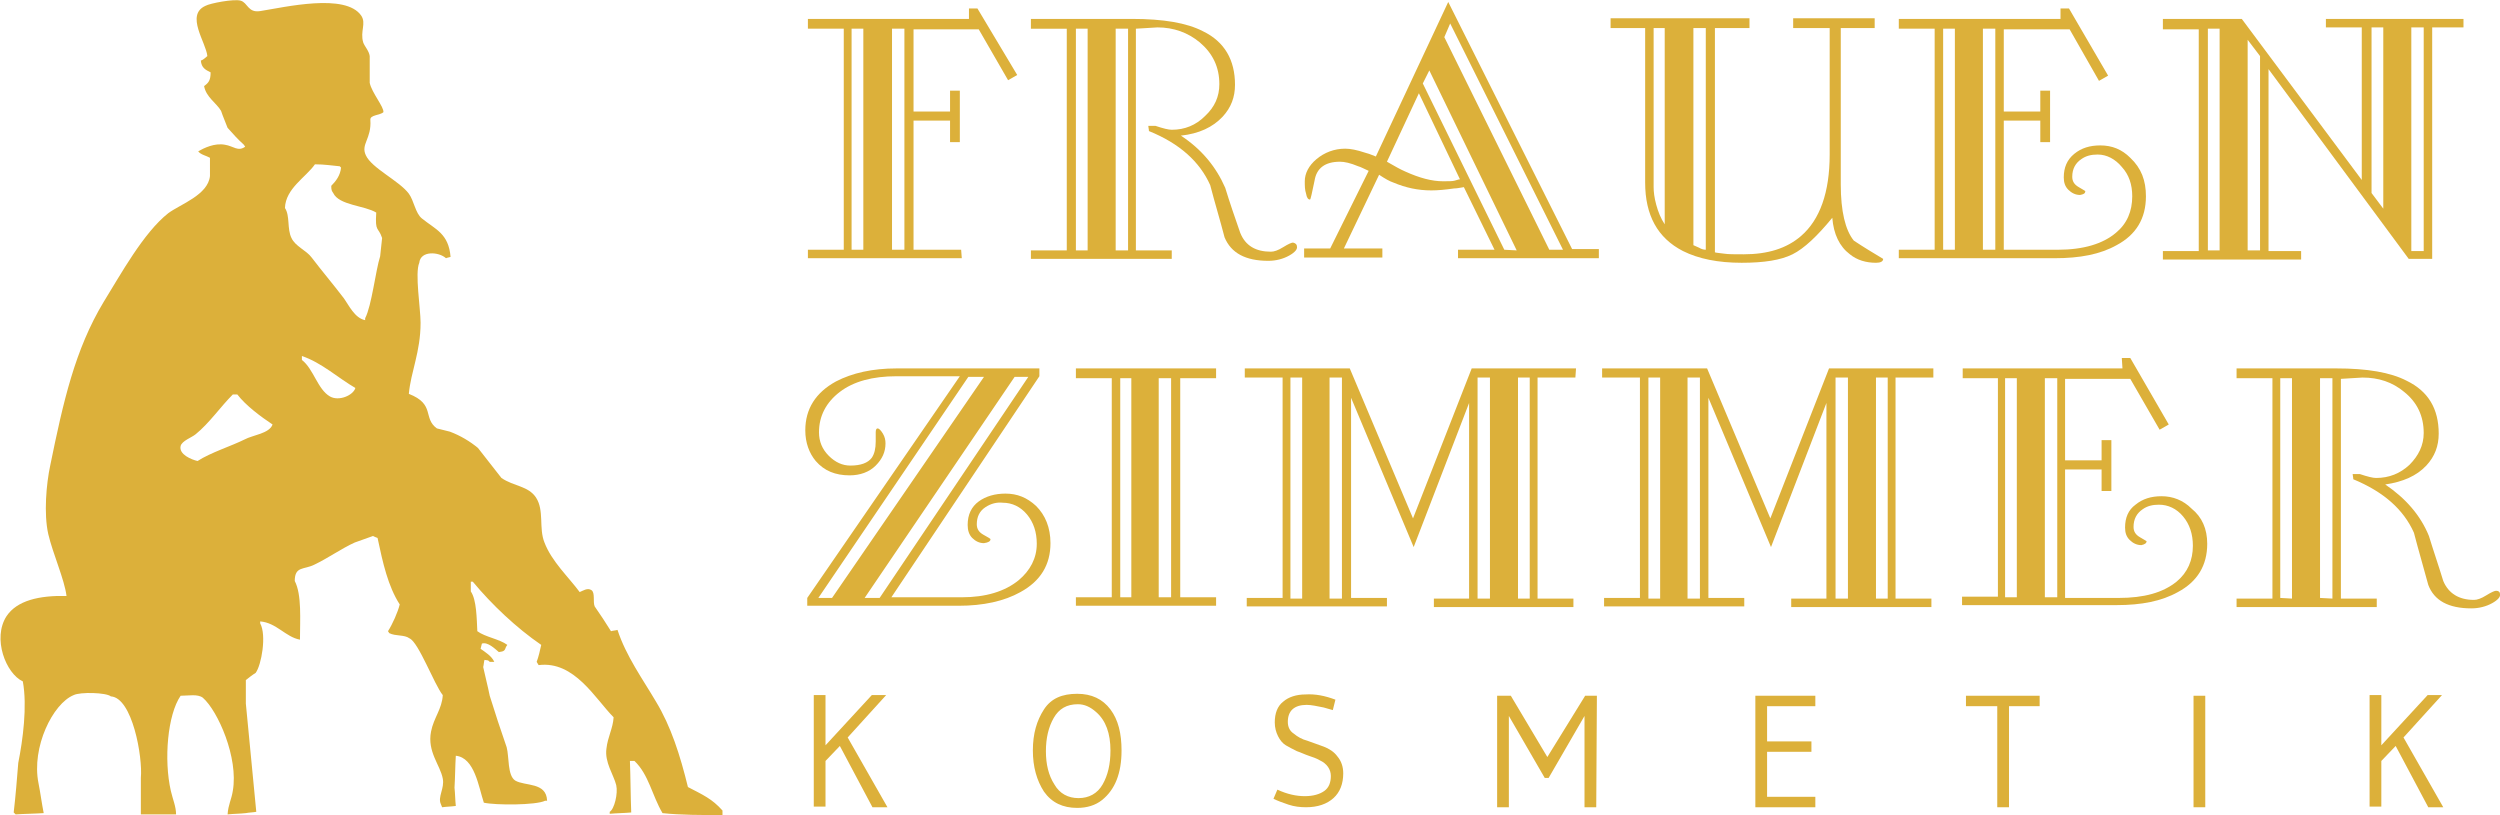 <?xml version="1.0" encoding="utf-8"?>
<!-- Generator: Adobe Illustrator 25.2.3, SVG Export Plug-In . SVG Version: 6.00 Build 0)  -->
<svg version="1.1" id="Ebene_1" xmlns="http://www.w3.org/2000/svg" xmlns:xlink="http://www.w3.org/1999/xlink" x="0px" y="0px"
	 width="383.4px" height="125px" viewBox="0 0 383.4 125" style="enable-background:new 0 0 383.4 125;" xml:space="preserve">
<style type="text/css">
	.st0{fill:#DCB03A;}
</style>
<g>
	<g>
		<path class="st0" d="M156,11.5l-1.4,0.8l-4.5-7.8h-10v12.6h5.6v-3.2h1.5v7.9h-1.5v-3.3h-5.6v19.8h7.3l0.1,1.3h-23.6v-1.3h5.5V4.4
			h-5.5V2.9h24.7V1.3h1.3L156,11.5z M132.4,38.3V4.4h-1.8v33.9H132.4z M138.7,38.3V4.4h-1.9v33.9H138.7z"/>
		<path class="st0" d="M198.9,37.8c0.1,0.4-0.3,0.9-1.2,1.4s-2,0.8-3.2,0.8c-3.5,0-5.7-1.2-6.7-3.6c-0.7-2.7-1.5-5.3-2.2-8
			c-1.6-3.6-4.7-6.4-9.4-8.3c0-0.3-0.1-0.6-0.1-0.8c0.4,0,0.7,0,1.1,0c1.2,0.4,2,0.6,2.5,0.6c2,0,3.7-0.7,5.1-2.1
			c1.5-1.4,2.2-3,2.2-4.9c0-2.6-1-4.7-3-6.4c-1.8-1.5-4-2.3-6.5-2.3l-3.3,0.2v34h5.5v1.3h-21.6v-1.3h5.5v-34h-5.5V2.9h15.5
			c4.8,0,8.4,0.6,10.9,1.9c3.3,1.6,4.9,4.4,4.9,8.2c0,1.9-0.6,3.5-1.9,4.9c-1.5,1.6-3.6,2.6-6.4,2.9c3.2,2.1,5.4,4.8,6.8,8
			c0.7,2.3,1.5,4.6,2.3,6.9c0.8,2,2.4,2.9,4.7,2.9c0.5,0,1.1-0.2,1.9-0.7s1.3-0.7,1.5-0.7C198.7,37.3,198.9,37.5,198.9,37.8z
			 M166.8,38.4v-34H165v34H166.8z M173,38.4v-34h-1.9v34H173z"/>
		<path class="st0" d="M245.2,39.6h-21.6v-1.3h5.6l-4.7-9.6c-0.6,0.1-1.1,0.2-1.5,0.2c-1.4,0.2-2.5,0.3-3.5,0.3
			c-2,0-3.9-0.4-5.8-1.2c-0.6-0.2-1.3-0.6-2.2-1.2l-5.4,11.3h5.9v1.4h-12v-1.4h4l5.9-11.9c-0.7-0.3-1.2-0.6-1.6-0.7
			c-1.2-0.5-2.1-0.7-2.8-0.7c-2.3,0-3.6,1-3.9,2.9c-0.4,1.9-0.6,2.9-0.7,2.9c-0.3,0-0.5-0.3-0.6-0.9c-0.2-0.6-0.2-1.2-0.2-1.9
			c0-1.2,0.6-2.4,1.8-3.4c1.2-1,2.7-1.6,4.4-1.6c0.8,0,1.8,0.2,3,0.6c0.4,0.1,1,0.3,1.7,0.6l11.1-23.7l19,37.9h4.1V39.6z
			 M223.9,27.5l-6.3-13.2l-4.9,10.5c1.2,0.7,2.1,1.2,2.8,1.5c2.2,1,4.1,1.5,5.8,1.5c0.8,0,1.5,0,1.8-0.1
			C223.5,27.6,223.7,27.5,223.9,27.5z M232.6,38.4l-13.4-27.6l-1,2l12.5,25.5L232.6,38.4z M239.7,38.3L222.4,3.6l-0.9,2.1l16.1,32.6
			H239.7z"/>
		<path class="st0" d="M288.8,39.7c0,0.4-0.4,0.6-1.1,0.6c-1.5,0-2.9-0.4-4-1.3c-1.6-1.2-2.5-3.1-2.7-5.6c-2.3,2.8-4.3,4.7-6.1,5.6
			c-1.8,0.9-4.4,1.3-7.8,1.3c-3.6,0-6.6-0.6-9-1.8c-3.9-2-5.8-5.5-5.8-10.5V4.3H247V2.8h21.3v1.5H263v34.4c0.3,0.1,0.8,0.1,1.4,0.2
			c0.6,0.1,1.6,0.1,3,0.1c3.7,0,6.6-0.9,8.8-2.8c2.9-2.5,4.4-6.7,4.4-12.5V4.3H275V2.8h12.5v1.5h-5.2v24c0,4.1,0.7,7,2,8.6
			C285.8,37.9,287.3,38.8,288.8,39.7z M255.3,4.3h-1.7v24.4c0,0.7,0.1,1.6,0.4,2.7c0.3,1.1,0.7,2.1,1.3,3V4.3z M261.6,4.3h-1.9v33.3
			c0.3,0.1,0.6,0.3,0.9,0.4c0.3,0.2,0.7,0.3,1,0.3V4.3z"/>
		<path class="st0" d="M329.1,30.1c0,3.4-1.5,5.9-4.5,7.5c-2.5,1.4-5.6,2-9.5,2h-23.9v-1.3h5.5V4.4h-5.5V2.9H316V1.3h1.3l6,10.3
			l-1.4,0.8l-4.5-7.9h-10.1v12.6h5.6v-3.2h1.5v7.9h-1.5v-3.3h-5.6v19.8h8.3c3.9,0,6.9-0.9,8.9-2.6c1.7-1.4,2.5-3.3,2.5-5.6
			c0-1.8-0.5-3.3-1.6-4.5c-1-1.2-2.3-1.9-3.7-1.9c-1,0-1.8,0.2-2.5,0.7c-0.9,0.6-1.4,1.5-1.4,2.7c0,0.7,0.3,1.2,1,1.6
			c0.7,0.4,1,0.6,1,0.6c0,0.4-0.3,0.5-0.8,0.6c-0.7,0-1.3-0.3-1.8-0.8s-0.7-1.1-0.7-1.9c0-1.5,0.5-2.7,1.6-3.6s2.4-1.3,4-1.3
			c1.8,0,3.3,0.6,4.6,1.9C328.4,25.8,329.1,27.7,329.1,30.1z M299.8,38.3V4.4H298v33.9H299.8z M306,38.3V4.4h-1.9v33.9H306z"/>
		<path class="st0" d="M378,4.2h-5v35.5h-3.6l-21.5-29.1v27.9h5v1.3h-21.2v-1.3h5.5v-34h-5.5V2.9h12.1l18.4,24.7V4.2h-5.5V2.9h21.1
			v1.3H378z M340.4,38.4v-34h-1.8v34H340.4z M346.6,38.4V8.6l-1.9-2.5v32.3H346.6z M365.5,32V4.2h-1.8v25.4L365.5,32z M371.7,38.4
			V4.2h-1.9v34.3h1.9V38.4z"/>
	</g>
	<g>
		<path class="st0" d="M161.1,83.3c0,3.3-1.5,5.8-4.6,7.5c-2.5,1.4-5.7,2.1-9.5,2.1h-23.2v-1.2l23.4-34h-9.7c-3.7,0-6.6,0.8-8.7,2.4
			c-2.1,1.6-3.2,3.7-3.2,6.2c0,1.4,0.5,2.6,1.5,3.6s2.1,1.5,3.3,1.5c1.6,0,2.7-0.4,3.3-1.2c0.4-0.6,0.6-1.4,0.6-2.5
			c0-0.7,0-1.2,0-1.4c0-0.4,0.1-0.6,0.3-0.6s0.5,0.3,0.8,0.8s0.4,1,0.4,1.5c0,1.3-0.5,2.4-1.5,3.4s-2.4,1.5-4,1.5
			c-2.2,0-3.9-0.7-5.2-2.2c-1-1.2-1.6-2.8-1.6-4.7c0-3.3,1.6-5.8,4.7-7.5c2.5-1.3,5.6-2,9.3-2h21.9v1.2l-22.7,33.9h10.8
			c3.7,0,6.6-0.9,8.7-2.6c1.8-1.5,2.8-3.4,2.8-5.6c0-1.8-0.5-3.3-1.5-4.5s-2.3-1.8-3.7-1.8c-0.9-0.1-1.8,0.1-2.7,0.7
			c-0.9,0.6-1.3,1.5-1.3,2.6c0,0.7,0.3,1.2,1,1.6c0.7,0.4,1.1,0.6,1.1,0.7c0,0.3-0.3,0.5-1,0.6c-0.7,0-1.3-0.3-1.8-0.8
			s-0.7-1.2-0.7-2c0-1.6,0.6-2.8,1.7-3.6c1.1-0.8,2.5-1.2,4.1-1.2c1.8,0,3.3,0.6,4.7,1.9C160.3,79,161.1,80.9,161.1,83.3z
			 M150.9,57.8h-2.4l-23,33.9h2.1L150.9,57.8z M157.7,57.8h-2.1l-23,33.9h2.3L157.7,57.8z"/>
		<path class="st0" d="M186.5,92.9H165v-1.3h5.5V58H165v-1.5h21.5V58H181v33.6h5.5V92.9z M173.5,91.6V58h-1.7v33.6H173.5z
			 M179.6,91.6V58h-1.9v33.6H179.6z"/>
		<path class="st0" d="M241.6,57.9h-5.8v33.9h5.5v1.3h-21.4v-1.3h5.4v-30l-8.5,22.1L207.2,61v30.7h5.5V93h-21.5v-1.3h5.5V57.9h-5.8
			v-1.4H207l9.7,23l9-23h16L241.6,57.9L241.6,57.9z M199.7,91.8V57.9h-1.8v33.9H199.7z M205.8,91.8V57.9h-1.9v33.9H205.8z
			 M228.5,91.8V57.9h-1.9v33.9H228.5z M234.6,91.8V57.9h-1.8v33.9H234.6z"/>
		<path class="st0" d="M296.5,57.9h-5.8v33.9h5.5v1.3h-21.5v-1.3h5.4v-30l-8.5,22.1L262,61v30.7h5.5V93H246v-1.3h5.5V57.9h-5.8v-1.4
			h16.1l9.7,23l9-23h16L296.5,57.9L296.5,57.9z M254.6,91.8V57.9h-1.8v33.9H254.6z M260.7,91.8V57.9h-1.9v33.9H260.7z M283.4,91.8
			V57.9h-1.9v33.9H283.4z M289.5,91.8V57.9h-1.8v33.9H289.5z"/>
		<path class="st0" d="M338.5,83.4c0,3.3-1.5,5.8-4.5,7.4c-2.5,1.4-5.6,2-9.4,2h-23.7v-1.3h5.5V58H301v-1.5h24.5l-0.1-1.6h1.3
			l5.9,10.2l-1.4,0.8l-4.5-7.8h-10v12.5h5.6v-3.1h1.5v7.8h-1.5V72h-5.6v19.7h8.2c3.9,0,6.8-0.8,8.9-2.5c1.7-1.4,2.5-3.3,2.5-5.5
			c0-1.8-0.5-3.3-1.5-4.5s-2.3-1.8-3.7-1.8c-1,0-1.8,0.2-2.5,0.7c-0.9,0.6-1.4,1.5-1.4,2.7c0,0.7,0.3,1.2,1,1.6c0.7,0.4,1,0.6,1,0.6
			c0,0.3-0.3,0.5-0.8,0.6c-0.7,0-1.3-0.3-1.8-0.8s-0.7-1.1-0.7-1.9c0-1.5,0.5-2.7,1.6-3.5c1.1-0.9,2.4-1.3,4-1.3
			c1.7,0,3.3,0.6,4.6,1.9C337.7,79.3,338.5,81.1,338.5,83.4z M309.3,91.6V58h-1.8v33.6H309.3z M315.5,91.6V58h-1.9v33.6H315.5z"/>
		<path class="st0" d="M383.4,91.1c0.1,0.4-0.3,0.9-1.2,1.4c-0.9,0.5-2,0.8-3.2,0.8c-3.5,0-5.7-1.2-6.6-3.6c-0.7-2.6-1.5-5.3-2.2-8
			c-1.6-3.6-4.7-6.3-9.3-8.2c0-0.3-0.1-0.6-0.1-0.8c0.3,0,0.7,0,1.1,0c1.2,0.4,2,0.6,2.5,0.6c2,0,3.7-0.7,5.1-2
			c1.4-1.4,2.2-3,2.2-4.9c0-2.6-1-4.7-3-6.3c-1.8-1.5-3.9-2.2-6.4-2.2l-3.3,0.2v33.7h5.5v1.3H343v-1.3h5.5V58H343v-1.5h15.3
			c4.7,0,8.3,0.6,10.8,1.9c3.3,1.6,4.9,4.3,4.9,8.1c0,1.9-0.6,3.5-1.9,4.9c-1.5,1.6-3.6,2.5-6.3,2.9c3.1,2.1,5.4,4.7,6.7,7.9
			c0.7,2.3,1.5,4.6,2.2,6.9c0.8,1.9,2.4,2.9,4.7,2.9c0.5,0,1.1-0.2,1.9-0.7c0.8-0.5,1.3-0.7,1.5-0.7
			C383.2,90.6,383.4,90.8,383.4,91.1z M351.5,91.8V58h-1.8v33.7L351.5,91.8L351.5,91.8z M357.7,91.8V58h-1.9v33.7L357.7,91.8
			L357.7,91.8z"/>
	</g>
	<g>
		<path class="st0" d="M136.1,123.8h-2.3l-5-9.4l-2.2,2.3v7h-1.8v-17.1h1.8v7.7l7.1-7.7h2.2l-5.9,6.5L136.1,123.8z"/>
		<path class="st0" d="M165.2,123.9c-2.2,0-3.9-0.8-5.1-2.5c-1.1-1.7-1.7-3.8-1.7-6.3c0-2.6,0.6-4.6,1.7-6.3
			c1.1-1.7,2.8-2.4,5.1-2.4c2.2,0,3.9,0.8,5.1,2.4c1.2,1.6,1.7,3.7,1.7,6.3c0,3.5-1,6-3,7.6C168,123.5,166.7,123.9,165.2,123.9z
			 M165.3,108c-1.7,0-2.9,0.7-3.7,2.1s-1.2,3.1-1.2,5.1s0.4,3.7,1.3,5.1c0.8,1.4,2.1,2.1,3.7,2.1s2.9-0.7,3.7-2.1s1.2-3.1,1.2-5.2
			c0-2.6-0.7-4.6-2.2-5.9C167.2,108.4,166.3,108,165.3,108z"/>
		<path class="st0" d="M204.8,107.3l-0.4,1.6l-1.4-0.4c-1-0.2-1.9-0.4-2.6-0.4c-1.9,0-2.9,0.9-2.9,2.6c0,0.8,0.3,1.4,0.9,1.8
			c0.6,0.5,1.3,0.9,2.1,1.1c0.8,0.3,1.7,0.6,2.5,0.9s1.6,0.8,2.1,1.5c0.6,0.7,0.9,1.6,0.9,2.6c0,1.6-0.5,2.9-1.5,3.8
			s-2.4,1.4-4.2,1.4c-0.9,0-1.8-0.1-2.7-0.4c-0.9-0.3-1.7-0.6-2.3-0.9l0.6-1.4c1.5,0.7,2.9,1,4.2,1c1.3,0,2.3-0.3,3-0.8s1-1.3,1-2.3
			s-0.6-1.9-1.7-2.4c-0.5-0.3-1.1-0.5-1.7-0.7c-0.6-0.2-1.2-0.5-1.8-0.7c-0.6-0.3-1.2-0.6-1.7-0.9s-0.9-0.8-1.2-1.4
			s-0.5-1.3-0.5-2.1c0-1.4,0.4-2.5,1.3-3.2c0.8-0.7,2-1.1,3.4-1.1C201.7,106.4,203.2,106.7,204.8,107.3z"/>
		<path class="st0" d="M244.8,123.8H243v-14l-5.5,9.5h-0.6l-5.5-9.5v14h-1.8v-17.1h2.1l5.6,9.4l5.8-9.4h1.8L244.8,123.8L244.8,123.8
			z"/>
		<path class="st0" d="M278.4,123.8h-9.2v-17.1h9.2v1.6H271v5.4h6.8v1.6H271v6.9h7.4V123.8z"/>
		<path class="st0" d="M306.3,123.8v-15.5h-4.8v-1.6h11.3v1.6h-4.7v15.5H306.3z"/>
		<path class="st0" d="M338.2,123.8h-1.8v-17.1h1.8V123.8z"/>
		<path class="st0" d="M374.7,123.8h-2.3l-5-9.4l-2.2,2.3v7h-1.8v-17.1h1.8v7.7l7.1-7.7h2.2l-5.9,6.5L374.7,123.8z"/>
	</g>
</g>
<path class="st0" d="M110.8,125c0-0.2,0-0.4,0-0.7c-1.6-1.8-3-2.4-5.3-3.6c-1.2-4.9-2.6-9.3-4.9-13.1c-2-3.4-4.6-7-5.9-11
	c-0.3,0.1-0.7,0.1-1,0.2c-0.8-1.3-1.6-2.5-2.5-3.8c-0.3-0.7,0.1-2.1-0.5-2.5c-0.6-0.4-1.3,0.1-1.8,0.3c-1.7-2.3-4.3-4.7-5.4-7.6
	c-0.9-2.2,0-4.9-1.3-6.9c-1.2-1.8-3.4-1.7-5.3-3c-1.2-1.5-2.4-3.1-3.6-4.6c-1.2-1-2.7-1.9-4.3-2.5c-0.7-0.2-1.3-0.3-2-0.5
	c-2.2-1.6-0.2-3.7-4.3-5.3C63,57,64.5,54,64.5,49.5c0-2.2-0.9-7.6-0.2-9.2c0.2-1.9,3-1.7,4.1-0.7c0.2-0.1,0.4-0.1,0.7-0.2
	c-0.3-3.6-2.3-4.2-4.4-5.9c-1-0.8-1.2-2.7-2-3.8c-1.5-2-5.7-3.9-6.6-5.9c-0.8-1.7,0.9-2.5,0.7-5.4c-0.1-0.8,1.5-0.7,2-1.2
	c0.1-0.8-1.8-3-2.1-4.5c0-1.4,0-2.7,0-4.1c-0.1-0.8-0.8-1.5-1-2.1c-0.5-1.7,0.5-2.9-0.3-4.1C53-1.1,43.7,1.1,39.9,1.7
	C38,2,38,0.4,36.9,0.1c-1-0.3-4.7,0.4-5.4,0.8c-3.1,1.4,0.1,5.6,0.3,7.7c-0.4,0.3-0.5,0.5-1,0.7c0.1,1.1,0.7,1.4,1.5,1.8
	c0,1.2-0.3,1.6-1,2.1c0.3,1.7,1.9,2.6,2.6,3.8c0.3,0.9,0.7,1.8,1,2.6c0.8,0.9,1.6,1.8,2.5,2.6c0.1,0.1,0.1,0.2,0.2,0.3
	c-1.1,0.8-1.8-0.1-3.1-0.3c-1.6-0.3-3.2,0.5-4.1,1c0.3,0.5,1.3,0.7,1.8,1c0,0.9,0,1.9,0,2.8c-0.3,2.9-4.5,4.3-6.4,5.7
	c-3.8,3-7.3,9.4-9.9,13.6c-4.4,7.3-6.2,15.3-8.2,25.1c-0.6,2.8-1,7.4-0.3,10.5c0.7,3,2.5,7,2.8,9.5c-4.2-0.1-7.6,0.7-9.2,3.1
	c-2.2,3.4-0.1,8.8,2.5,10c0.7,3.8,0,9-0.7,12.5c-0.2,2.5-0.4,5-0.7,7.6c0.1,0.1,0.2,0.2,0.3,0.3c1.4-0.1,2.8-0.1,4.3-0.2
	c-0.3-1.5-0.5-3.1-0.8-4.6c-1.1-5.5,2.2-12.2,5.4-13.5c1-0.5,5-0.4,5.7,0.2c3.3,0.2,4.9,9.3,4.6,12.5c0,1.8,0,3.5,0,5.3
	c0,0.1,0,0.2,0,0.3c1.8,0,3.6,0,5.4,0c0-1.2-0.5-2.3-0.8-3.6c-1.1-4.8-0.5-11.7,1.5-14.6c1.2,0,2.6-0.3,3.4,0.3
	c2.3,2,5.5,9.2,4.6,14.3c-0.2,1.3-0.7,2.1-0.8,3.6c0.9-0.1,1.9-0.1,2.8-0.2c0.5-0.1,1.1-0.1,1.6-0.2c-0.5-5.5-1.1-11.1-1.6-16.6
	c0-1.2,0-2.4,0-3.6c0.5-0.4,1-0.8,1.5-1.1c0.9-1.2,1.7-5.8,0.7-7.6c0-0.1,0-0.2,0-0.3c2.5,0.2,3.9,2.4,6.1,2.8c0-3,0.3-6.9-0.8-9
	c0-2.3,1.4-1.7,3-2.5c2.1-1,4.2-2.5,6.2-3.4c0.9-0.3,1.9-0.7,2.8-1c0.2,0.1,0.4,0.2,0.7,0.3c0.8,3.8,1.6,7.4,3.4,10.2
	c-0.3,1.2-1.1,3-1.8,4.1c0.1,0.1,0.1,0.2,0.2,0.3c1,0.5,2.3,0.2,3.1,0.8c1.4,0.6,3.8,7.1,5.1,8.7c-0.1,2.1-1.4,3.5-1.8,5.6
	c-0.6,3.1,1.4,5.1,1.8,7.2c0.3,1.5-0.8,2.8-0.3,3.9c0.1,0.2,0.1,0.3,0.2,0.5c0.7-0.1,1.4-0.1,2.1-0.2c-0.1-0.9-0.1-1.9-0.2-2.8
	c0.1-1.6,0.1-3.3,0.2-4.9c2.9,0.3,3.5,4.8,4.3,7.2c1.8,0.4,8,0.4,9.4-0.3c0.1,0,0.2,0,0.3,0c-0.1-2.9-3.4-2.2-4.9-3.1
	c-1.2-0.8-0.9-3.6-1.3-5.1c-0.9-2.6-1.8-5.3-2.6-7.9c-0.3-1.5-0.7-3-1-4.4c0.1-0.4,0.1-0.8,0.2-1.1c0.6,0.1,0.5,0,0.8,0.3
	c0.2,0,0.4,0,0.7,0c-0.4-0.9-1.4-1.5-2.1-2c0.1-0.3,0.1-0.5,0.2-0.8c0.9-0.3,2,0.8,2.6,1.3c0.8-0.1,0.9-0.2,1.1-0.8
	c0.1-0.1,0.1-0.2,0.2-0.3c-1.2-0.9-3.4-1.2-4.6-2.1c-0.1-1.9-0.1-4.8-1-6.1c0-0.5,0-1,0-1.5c0.1,0,0.2,0,0.3,0
	c2.9,3.5,6.7,7.1,10.5,9.7c-0.2,0.9-0.4,1.8-0.7,2.6c0.1,0.2,0.2,0.3,0.3,0.5c5.5-0.7,8.7,5.2,11.5,8c-0.1,1.7-0.9,3-1.1,4.8
	c-0.3,2.1,1.1,4,1.5,5.6c0.3,1.3-0.3,3.7-1,4.1c0,0.1,0,0.2,0,0.3c1.1-0.1,2.2-0.1,3.3-0.2c-0.1-2.6-0.1-5.3-0.2-7.9
	c0.2,0,0.4,0,0.7,0c2.2,2.1,2.7,5.3,4.3,8C104.4,125,107.6,125,110.8,125L110.8,125z M46.3,54.6c3,1,5.6,3.4,8.2,4.9
	c-0.3,1.1-2.5,2.1-3.9,1.3c-1.9-1.1-2.5-4.2-4.3-5.6C46.3,55,46.3,54.8,46.3,54.6L46.3,54.6z M41.8,65.1c-0.5,1.4-3,1.6-4.3,2.3
	c-2,1-5.2,2-7.2,3.3c-0.9-0.2-2.9-1-2.6-2.3c0.2-0.8,1.7-1.3,2.3-1.8c2.1-1.7,3.8-4.2,5.7-6.1c0.2,0,0.4,0,0.7,0
	C37.7,62.2,40,63.9,41.8,65.1L41.8,65.1z M58.6,36.5c-0.1,0.9-0.2,1.9-0.3,2.8c-0.7,2.2-1.3,7.6-2.3,9.5c0,0.1,0,0.2,0,0.3
	c-1.6-0.3-2.5-2.3-3.3-3.4c-1.6-2.1-3.3-4.1-4.9-6.2c-0.8-1.1-2.5-1.7-3.1-3c-0.7-1.4-0.2-3.4-1-4.6c0.1-3,3.2-4.7,4.6-6.7
	c1.5,0,2.6,0.2,3.8,0.3c0.1,0.1,0.1,0.1,0.2,0.2c-0.1,1.2-0.8,2.1-1.5,2.8c0,0.7,0.1,0.8,0.3,1.1c0.9,1.9,4.8,1.9,6.6,3
	C57.5,35.7,58,34.7,58.6,36.5L58.6,36.5z"/>
</svg>

